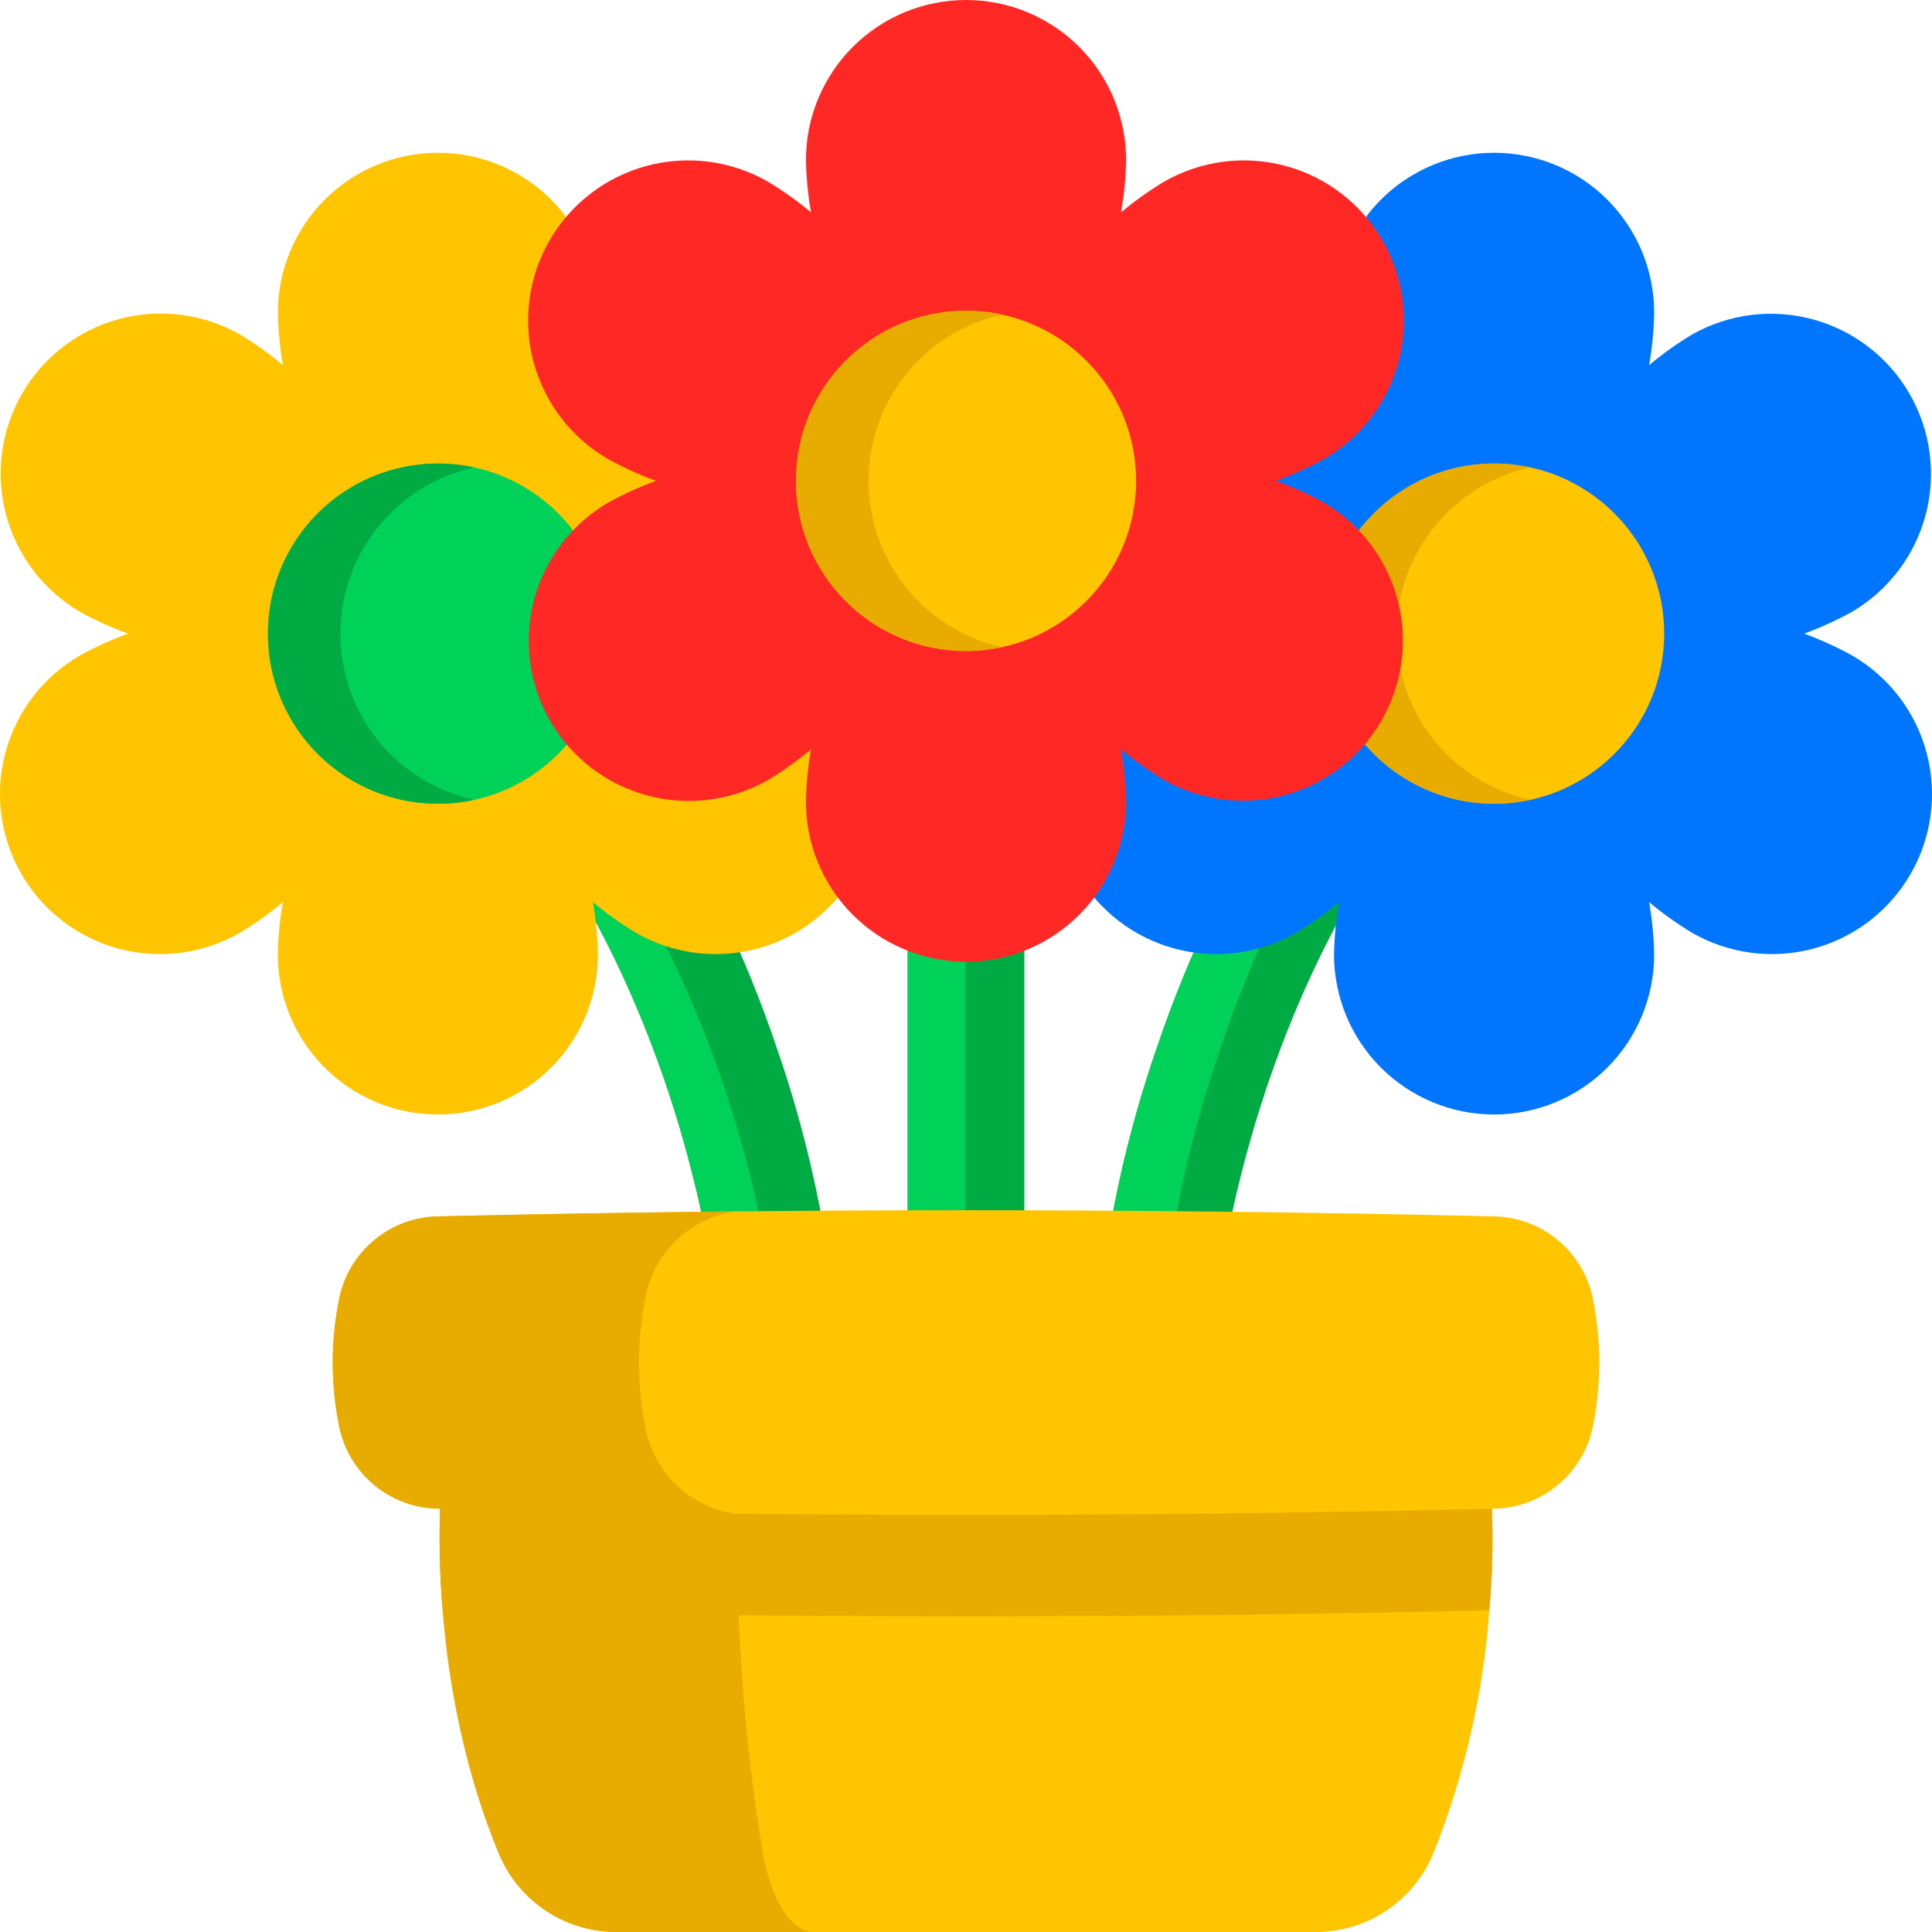 <svg width="112" height="112" viewBox="0 0 112 112" fill="none" xmlns="http://www.w3.org/2000/svg">
<g clip-path="url(#clip0_4458_13096)">
<path d="M67.097 79.301C67.009 79.301 66.918 79.297 66.831 79.29C65.937 79.221 65.108 78.799 64.525 78.118C63.942 77.436 63.654 76.552 63.723 75.658C64.266 70.601 65.379 65.621 67.041 60.814C70.741 49.837 76.757 40.616 84.438 34.147C85.123 33.569 86.01 33.288 86.904 33.364C87.797 33.44 88.623 33.868 89.201 34.554C89.779 35.239 90.06 36.127 89.984 37.02C89.908 37.913 89.48 38.74 88.794 39.317C72.439 53.093 70.483 75.953 70.465 76.183C70.399 77.031 70.016 77.823 69.391 78.401C68.768 78.978 67.949 79.3 67.098 79.301H67.097Z" fill="#00AB43"/>
<path d="M88.462 33.902C88.346 33.977 88.236 34.059 88.131 34.148C80.449 40.615 74.434 49.836 70.734 60.813C69.07 65.62 67.957 70.601 67.417 75.659C67.369 76.264 67.485 76.87 67.753 77.414C68.021 77.959 68.431 78.42 68.94 78.751C68.392 79.11 67.751 79.301 67.096 79.3C67.009 79.3 66.921 79.3 66.831 79.291C65.937 79.222 65.108 78.8 64.525 78.119C63.942 77.438 63.654 76.553 63.723 75.659C64.266 70.602 65.378 65.621 67.04 60.814C70.74 49.837 76.757 40.615 84.437 34.148C84.992 33.68 85.684 33.403 86.409 33.359C87.133 33.315 87.854 33.505 88.462 33.902Z" fill="#00D159"/>
<path d="M44.999 79.301C45.087 79.301 45.178 79.297 45.265 79.29C45.708 79.256 46.139 79.135 46.535 78.933C46.93 78.732 47.282 78.455 47.571 78.118C47.86 77.78 48.079 77.389 48.216 76.967C48.354 76.545 48.407 76.1 48.372 75.658C47.83 70.6 46.718 65.621 45.055 60.814C41.355 49.837 35.339 40.616 27.658 34.147C26.973 33.569 26.086 33.288 25.192 33.364C24.299 33.44 23.473 33.868 22.895 34.554C22.317 35.239 22.036 36.127 22.112 37.02C22.188 37.913 22.616 38.74 23.302 39.317C39.657 53.093 41.613 75.953 41.631 76.183C41.697 77.031 42.081 77.823 42.705 78.4C43.328 78.978 44.147 79.3 44.998 79.301H44.999Z" fill="#00AB43"/>
<path d="M46.665 78.864C46.235 79.108 45.757 79.254 45.264 79.292C45.174 79.299 45.085 79.301 44.998 79.301C44.147 79.301 43.328 78.979 42.704 78.401C42.08 77.823 41.697 77.031 41.631 76.183C41.613 75.955 39.657 53.093 23.301 39.318C22.657 38.775 22.239 38.012 22.129 37.177C22.018 36.342 22.224 35.496 22.704 34.805C23.185 34.113 23.907 33.626 24.728 33.439C25.549 33.252 26.41 33.378 27.143 33.792C26.792 33.989 26.48 34.248 26.222 34.556C25.936 34.896 25.719 35.288 25.585 35.711C25.451 36.134 25.401 36.58 25.439 37.022C25.477 37.464 25.601 37.894 25.806 38.288C26.01 38.682 26.29 39.032 26.63 39.318C42.981 53.093 44.939 75.955 44.957 76.183C45.001 76.735 45.179 77.269 45.477 77.736C45.775 78.204 46.183 78.591 46.665 78.864Z" fill="#00D159"/>
<path d="M56.002 75.582C55.105 75.582 54.245 75.226 53.611 74.592C52.977 73.958 52.621 73.099 52.621 72.202V42.785C52.621 41.888 52.977 41.028 53.611 40.394C54.245 39.76 55.105 39.404 56.002 39.404C56.898 39.404 57.758 39.76 58.392 40.394C59.026 41.028 59.382 41.888 59.382 42.785V72.202C59.382 73.099 59.026 73.958 58.392 74.592C57.758 75.226 56.898 75.582 56.002 75.582Z" fill="#00AB43"/>
<path d="M57.678 75.137C57.164 75.431 56.582 75.584 55.99 75.583C55.398 75.581 54.816 75.423 54.304 75.126C53.792 74.829 53.366 74.403 53.071 73.89C52.775 73.376 52.619 72.795 52.619 72.203V42.786C52.619 42.194 52.775 41.612 53.07 41.098C53.366 40.585 53.791 40.159 54.304 39.861C54.816 39.564 55.398 39.407 55.99 39.405C56.582 39.404 57.164 39.557 57.678 39.851C57.161 40.147 56.731 40.574 56.432 41.089C56.134 41.605 55.977 42.19 55.977 42.786V72.203C55.977 72.798 56.135 73.383 56.433 73.898C56.732 74.414 57.161 74.841 57.678 75.137Z" fill="#00D159"/>
<path d="M4.644 37.994C5.535 37.504 6.462 37.082 7.417 36.732C6.462 36.383 5.535 35.961 4.644 35.471C2.525 34.234 0.982 32.208 0.352 29.837C-0.278 27.465 0.058 24.941 1.285 22.816C2.511 20.691 4.53 19.138 6.899 18.498C9.267 17.857 11.793 18.181 13.924 19.398C14.794 19.924 15.623 20.516 16.403 21.169C16.228 20.167 16.13 19.153 16.11 18.136C16.11 15.675 17.087 13.315 18.828 11.574C20.568 9.834 22.928 8.856 25.389 8.856C27.851 8.856 30.211 9.834 31.951 11.574C33.691 13.315 34.669 15.675 34.669 18.136C34.649 19.153 34.55 20.167 34.376 21.169C35.156 20.516 35.985 19.924 36.855 19.398C38.985 18.189 41.507 17.871 43.871 18.514C46.234 19.156 48.248 20.707 49.472 22.829C50.697 24.95 51.033 27.469 50.408 29.837C49.783 32.206 48.246 34.23 46.134 35.471C45.243 35.961 44.316 36.383 43.361 36.732C44.316 37.082 45.243 37.504 46.134 37.994C48.266 39.225 49.821 41.253 50.457 43.63C51.094 46.008 50.76 48.541 49.529 50.672C48.919 51.727 48.108 52.653 47.141 53.394C46.174 54.136 45.07 54.68 43.893 54.995C41.515 55.632 38.982 55.298 36.851 54.067C35.98 53.541 35.151 52.949 34.371 52.296C34.546 53.298 34.644 54.312 34.665 55.329C34.665 57.79 33.687 60.15 31.947 61.891C30.207 63.631 27.846 64.609 25.385 64.609C22.924 64.609 20.564 63.631 18.823 61.891C17.083 60.15 16.105 57.79 16.105 55.329C16.126 54.312 16.224 53.298 16.399 52.296C15.619 52.949 14.79 53.541 13.919 54.067C12.864 54.676 11.699 55.072 10.491 55.231C9.283 55.39 8.055 55.309 6.878 54.994C5.701 54.678 4.598 54.134 3.631 53.392C2.664 52.651 1.853 51.726 1.243 50.67C0.634 49.615 0.238 48.45 0.079 47.242C-0.08 46.034 0.001 44.806 0.316 43.629C0.632 42.452 1.176 41.348 1.918 40.382C2.659 39.415 3.584 38.604 4.64 37.994H4.644Z" fill="#FFC500"/>
<path d="M25.388 46.594C30.834 46.594 35.249 42.179 35.249 36.733C35.249 31.287 30.834 26.872 25.388 26.872C19.942 26.872 15.527 31.287 15.527 36.733C15.527 42.179 19.942 46.594 25.388 46.594Z" fill="#00D159"/>
<path d="M27.494 46.369C26.055 46.682 24.563 46.669 23.13 46.33C21.696 45.992 20.356 45.336 19.209 44.412C18.062 43.487 17.137 42.318 16.501 40.989C15.865 39.66 15.535 38.206 15.535 36.733C15.535 35.26 15.865 33.805 16.501 32.476C17.137 31.148 18.062 29.978 19.209 29.054C20.356 28.129 21.696 27.474 23.13 27.135C24.563 26.797 26.055 26.783 27.494 27.097C25.296 27.577 23.328 28.795 21.917 30.547C20.506 32.3 19.736 34.483 19.736 36.733C19.736 38.983 20.506 41.166 21.917 42.918C23.328 44.671 25.296 45.889 27.494 46.369Z" fill="#00AB43"/>
<path d="M65.87 37.994C66.761 37.504 67.688 37.082 68.643 36.732C67.688 36.383 66.761 35.961 65.87 35.471C63.758 34.23 62.222 32.206 61.596 29.837C60.971 27.469 61.307 24.95 62.532 22.829C63.757 20.707 65.77 19.156 68.134 18.514C70.498 17.871 73.019 18.189 75.149 19.398C76.02 19.924 76.849 20.516 77.629 21.169C77.454 20.167 77.356 19.153 77.335 18.136C77.335 15.675 78.313 13.315 80.053 11.574C81.794 9.834 84.154 8.856 86.615 8.856C89.076 8.856 91.437 9.834 93.177 11.574C94.917 13.315 95.895 15.675 95.895 18.136C95.874 19.153 95.776 20.167 95.601 21.169C96.382 20.516 97.211 19.924 98.081 19.398C100.211 18.189 102.733 17.871 105.096 18.514C107.46 19.156 109.474 20.707 110.698 22.829C111.923 24.95 112.259 27.469 111.634 29.837C111.009 32.206 109.472 34.23 107.36 35.471C106.469 35.961 105.542 36.383 104.587 36.732C105.542 37.082 106.469 37.504 107.36 37.994C109.492 39.225 111.047 41.252 111.684 43.629C112.321 46.006 111.987 48.539 110.757 50.67C109.526 52.801 107.499 54.357 105.122 54.994C102.745 55.631 100.212 55.297 98.081 54.067C97.21 53.541 96.382 52.949 95.601 52.296C95.776 53.298 95.874 54.312 95.895 55.329C95.895 57.79 94.917 60.15 93.177 61.891C91.437 63.631 89.076 64.609 86.615 64.609C84.154 64.609 81.794 63.631 80.053 61.891C78.313 60.15 77.335 57.79 77.335 55.329C77.356 54.312 77.454 53.298 77.629 52.296C76.849 52.949 76.02 53.541 75.149 54.067C74.094 54.676 72.929 55.071 71.721 55.23C70.513 55.389 69.285 55.309 68.108 54.994C66.931 54.678 65.828 54.134 64.861 53.392C63.894 52.65 63.083 51.725 62.474 50.67C61.864 49.615 61.469 48.45 61.31 47.242C61.151 46.033 61.231 44.806 61.547 43.629C61.862 42.452 62.406 41.348 63.148 40.382C63.89 39.415 64.815 38.604 65.87 37.994Z" fill="#0076FF"/>
<path d="M86.615 46.594C92.061 46.594 96.476 42.179 96.476 36.733C96.476 31.287 92.061 26.872 86.615 26.872C81.169 26.872 76.754 31.287 76.754 36.733C76.754 42.179 81.169 46.594 86.615 46.594Z" fill="#FFC500"/>
<path d="M88.72 46.367C87.281 46.681 85.789 46.668 84.355 46.33C82.921 45.991 81.582 45.335 80.434 44.411C79.287 43.487 78.362 42.317 77.726 40.988C77.09 39.66 76.76 38.205 76.76 36.732C76.76 35.258 77.09 33.804 77.726 32.475C78.362 31.146 79.287 29.977 80.434 29.052C81.582 28.128 82.921 27.473 84.355 27.134C85.789 26.796 87.281 26.782 88.72 27.096C86.522 27.577 84.554 28.794 83.144 30.547C81.733 32.3 80.963 34.482 80.963 36.732C80.963 38.982 81.733 41.164 83.144 42.917C84.554 44.669 86.522 45.887 88.72 46.367Z" fill="#E8AB00"/>
<path d="M35.257 29.138C36.148 28.647 37.075 28.226 38.031 27.876C37.075 27.527 36.148 27.105 35.257 26.614C33.126 25.384 31.57 23.357 30.933 20.98C30.296 18.603 30.63 16.07 31.86 13.938C33.091 11.807 35.118 10.252 37.495 9.615C39.872 8.978 42.405 9.312 44.536 10.542C45.407 11.068 46.236 11.66 47.016 12.312C46.841 11.31 46.743 10.297 46.722 9.28C46.722 6.819 47.7 4.458 49.44 2.718C51.18 0.978 53.541 0 56.002 0C58.463 0 60.823 0.978 62.564 2.718C64.304 4.458 65.282 6.819 65.282 9.28C65.261 10.297 65.163 11.31 64.988 12.312C65.768 11.66 66.597 11.068 67.468 10.542C68.523 9.933 69.688 9.537 70.896 9.378C72.104 9.219 73.332 9.3 74.509 9.615C75.686 9.93 76.789 10.475 77.756 11.216C78.723 11.958 79.534 12.883 80.143 13.938C80.753 14.994 81.148 16.159 81.307 17.367C81.466 18.575 81.386 19.803 81.07 20.98C80.755 22.157 80.211 23.26 79.469 24.227C78.727 25.194 77.802 26.005 76.747 26.614C75.856 27.105 74.929 27.527 73.973 27.876C74.928 28.226 75.856 28.648 76.747 29.138C78.859 30.378 80.395 32.403 81.021 34.771C81.646 37.139 81.31 39.659 80.085 41.78C78.86 43.901 76.847 45.452 74.483 46.095C72.12 46.738 69.598 46.42 67.468 45.211C66.597 44.685 65.768 44.092 64.988 43.44C65.163 44.442 65.261 45.456 65.282 46.472C65.282 48.934 64.304 51.294 62.564 53.034C60.823 54.775 58.463 55.752 56.002 55.752C53.541 55.752 51.18 54.775 49.44 53.034C47.7 51.294 46.722 48.934 46.722 46.472C46.743 45.456 46.841 44.442 47.016 43.44C46.235 44.092 45.407 44.684 44.536 45.211C42.405 46.428 39.88 46.751 37.511 46.111C35.142 45.47 33.124 43.918 31.897 41.793C30.67 39.668 30.335 37.143 30.965 34.772C31.594 32.4 33.137 30.375 35.256 29.138H35.257Z" fill="#FF2825"/>
<path d="M56.002 37.738C61.448 37.738 65.863 33.323 65.863 27.877C65.863 22.431 61.448 18.016 56.002 18.016C50.556 18.016 46.141 22.431 46.141 27.877C46.141 33.323 50.556 37.738 56.002 37.738Z" fill="#FFC500"/>
<path d="M86.338 93.354C85.985 98.209 84.882 102.98 83.069 107.497C82.505 108.833 81.56 109.973 80.352 110.774C79.144 111.575 77.726 112.002 76.276 112H35.73C34.28 112.002 32.862 111.575 31.654 110.774C30.446 109.973 29.501 108.833 28.938 107.497C27.124 102.98 26.021 98.209 25.667 93.354C25.49 91.361 25.443 89.359 25.526 87.359H86.48C86.563 89.359 86.516 91.361 86.338 93.354Z" fill="#FFC500"/>
<path d="M47.187 111.999H35.729C34.279 112 32.861 111.574 31.653 110.773C30.444 109.972 29.499 108.832 28.935 107.496C24.867 97.818 25.523 87.359 25.523 87.359H42.751C42.639 94.103 43.135 100.842 44.234 107.496C44.732 110.228 45.899 111.999 47.186 111.999H47.187Z" fill="#E8AB00"/>
<path d="M86.338 93.353C66.115 93.82 45.892 93.82 25.667 93.353C25.49 91.36 25.443 89.358 25.526 87.359L56.003 78.988L86.48 87.359C86.563 89.358 86.516 91.36 86.338 93.353Z" fill="#E8AB00"/>
<path d="M86.622 70.515C66.208 70.038 45.794 70.038 25.379 70.515C24.033 70.543 22.735 71.026 21.698 71.885C20.662 72.745 19.946 73.93 19.669 75.248C19.16 77.716 19.16 80.261 19.669 82.729C19.946 84.047 20.661 85.233 21.698 86.092C22.735 86.951 24.033 87.434 25.379 87.462C26.116 87.279 32.133 85.984 32.133 85.984C32.133 85.984 39.318 87.304 41.933 87.743C56.83 87.902 71.726 87.808 86.622 87.461C87.969 87.434 89.266 86.951 90.303 86.091C91.34 85.232 92.055 84.047 92.332 82.729C92.841 80.261 92.841 77.716 92.332 75.248C92.055 73.93 91.34 72.745 90.303 71.885C89.266 71.026 87.969 70.543 86.622 70.515Z" fill="#FFC500"/>
<path d="M42.634 87.752C36.883 87.693 31.132 87.597 25.381 87.463C24.035 87.435 22.738 86.952 21.702 86.093C20.665 85.233 19.95 84.048 19.673 82.731C19.161 80.263 19.161 77.717 19.673 75.249C19.95 73.931 20.664 72.746 21.701 71.886C22.738 71.026 24.035 70.543 25.381 70.514C31.125 70.382 36.871 70.286 42.618 70.228C41.361 70.412 40.191 70.977 39.265 71.847C38.34 72.717 37.704 73.851 37.444 75.094C36.912 77.664 36.912 80.316 37.444 82.887C37.704 84.133 38.342 85.269 39.271 86.14C40.2 87.01 41.375 87.573 42.636 87.752H42.634Z" fill="#E8AB00"/>
<path d="M58.107 37.512C56.668 37.826 55.176 37.812 53.743 37.474C52.309 37.135 50.969 36.48 49.822 35.555C48.675 34.631 47.75 33.462 47.114 32.133C46.478 30.804 46.148 29.349 46.148 27.876C46.148 26.403 46.478 24.949 47.114 23.62C47.75 22.291 48.675 21.122 49.822 20.197C50.969 19.273 52.309 18.617 53.743 18.279C55.176 17.94 56.668 17.927 58.107 18.24C55.909 18.721 53.942 19.939 52.531 21.692C51.121 23.444 50.352 25.626 50.352 27.876C50.352 30.126 51.121 32.308 52.531 34.061C53.942 35.814 55.909 37.031 58.107 37.512Z" fill="#E8AB00"/>
</g>
<defs>
<clipPath id="clip0_4458_13096">
<rect width="112" height="112" fill="white"/>
</clipPath>
</defs>
</svg>
